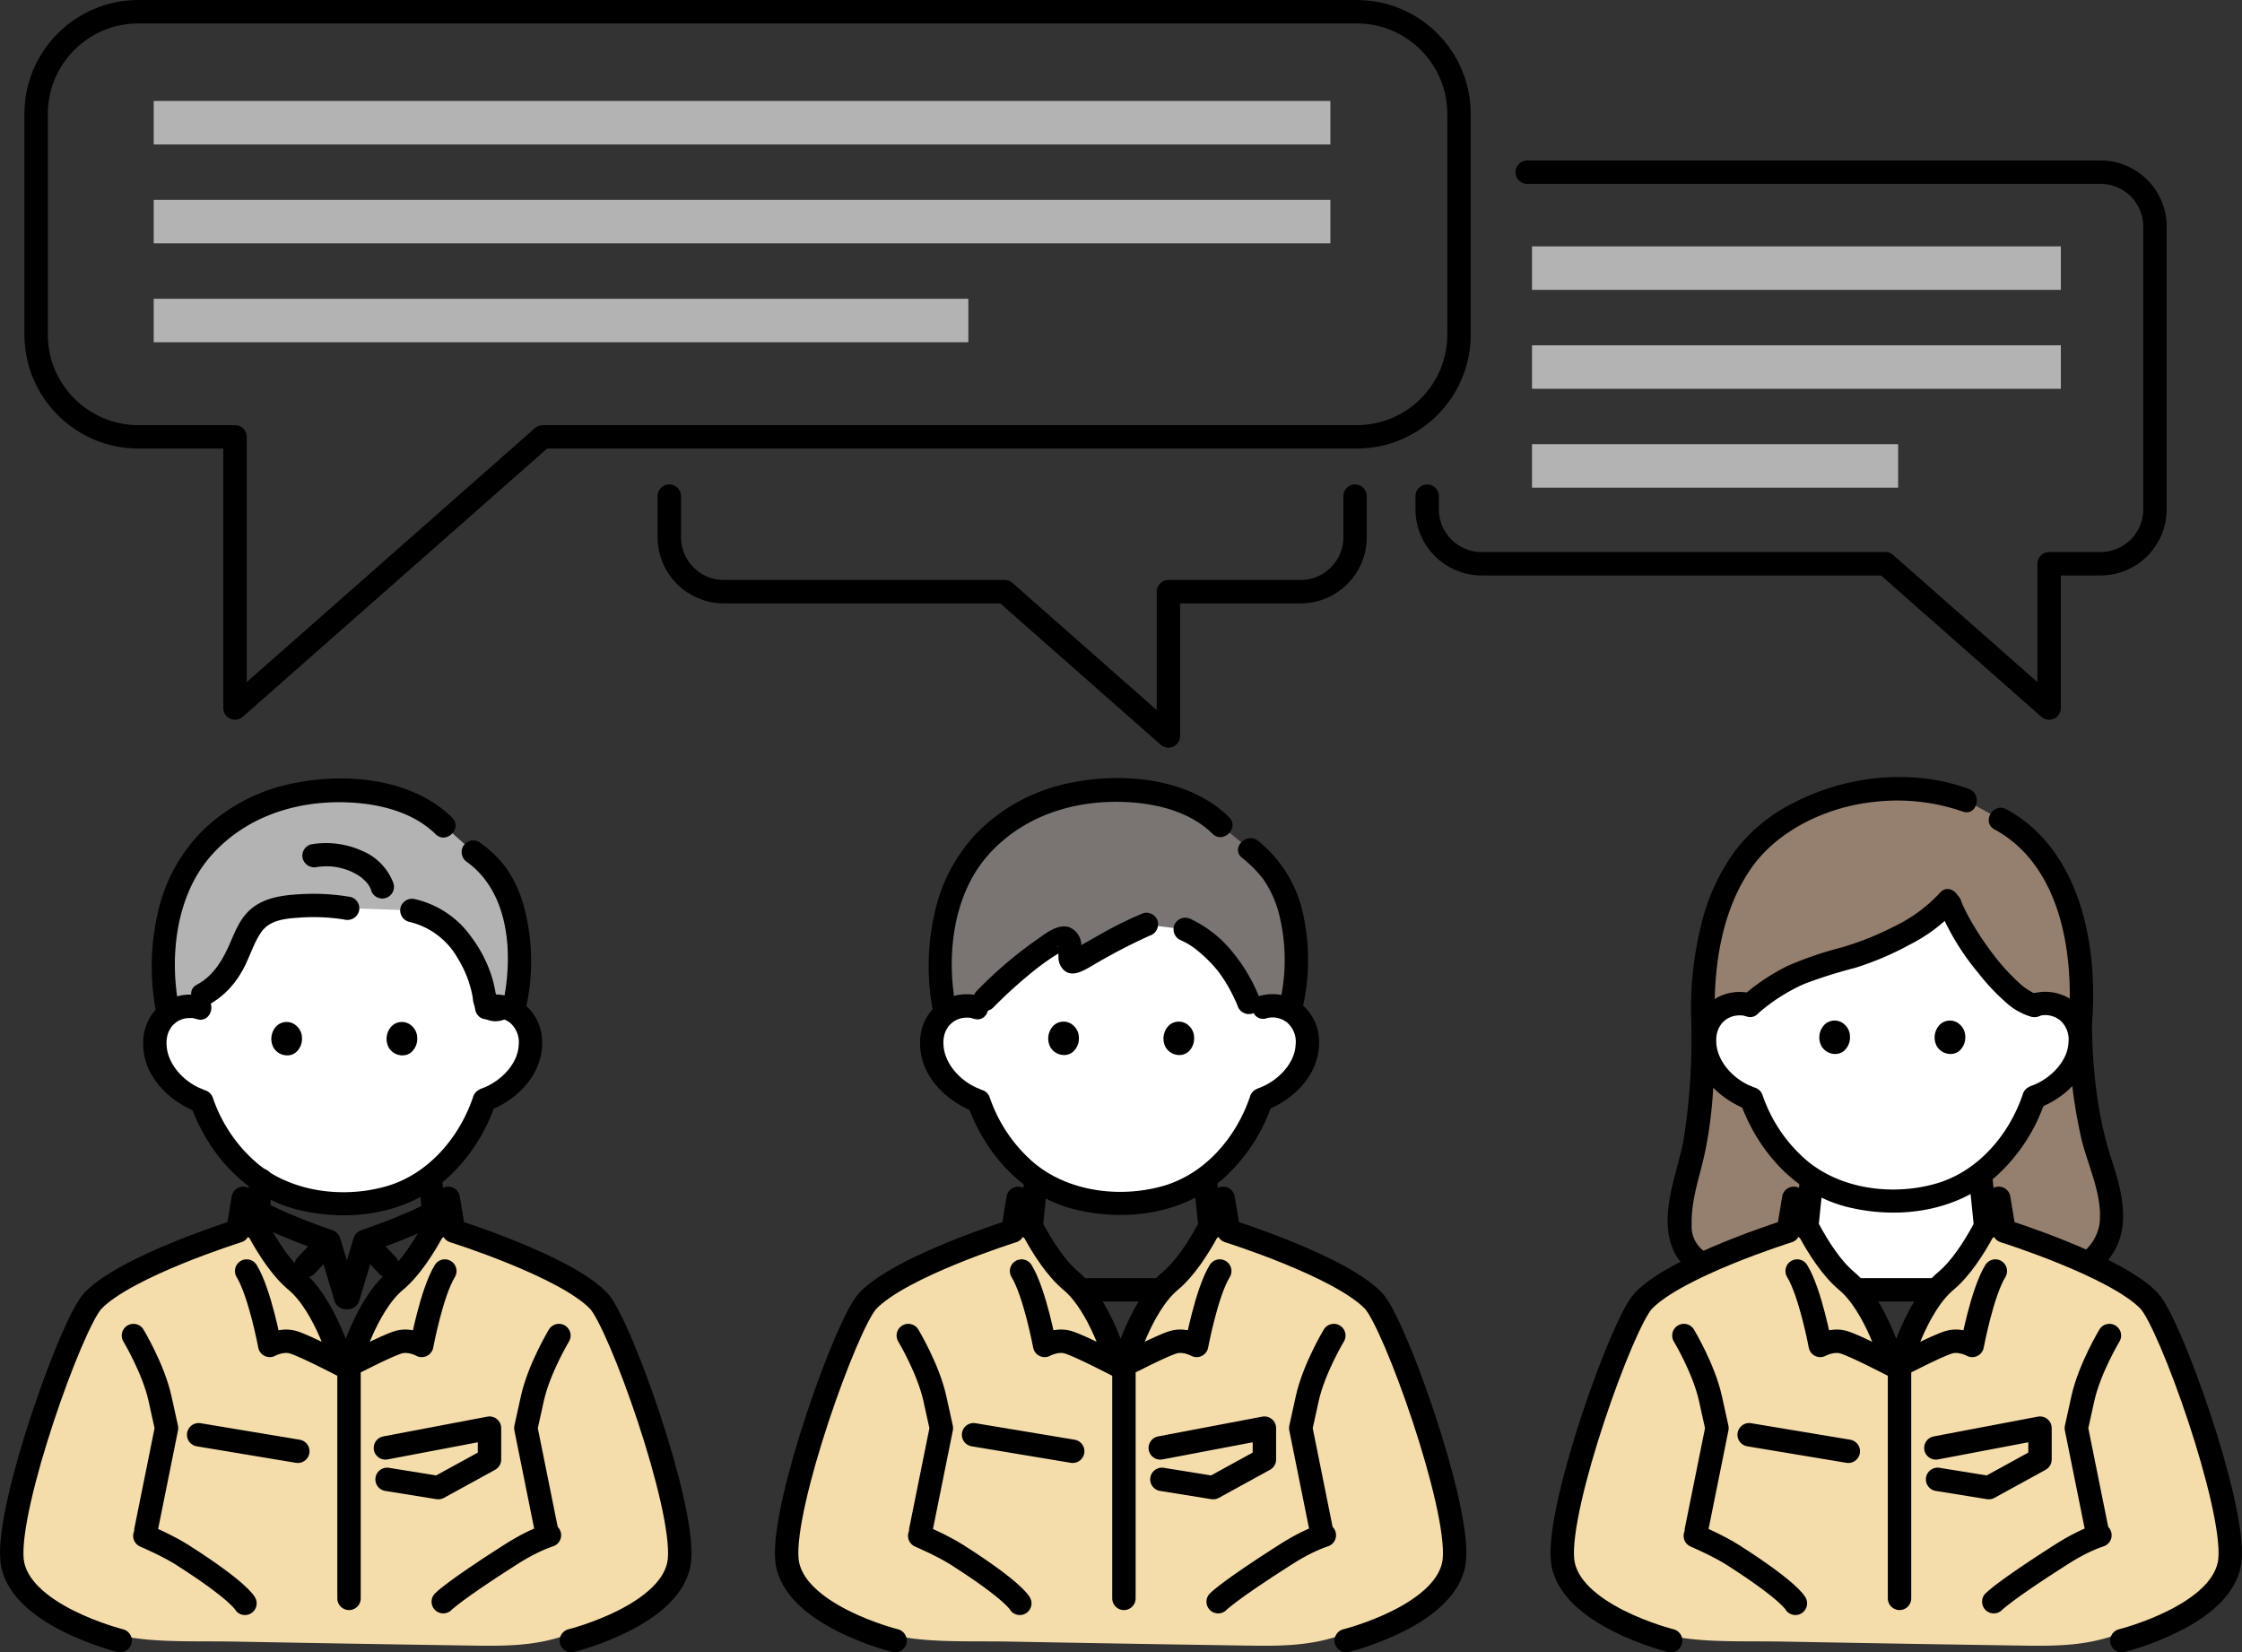 <svg id="_レイヤー_2" data-name="レイヤー 2" xmlns="http://www.w3.org/2000/svg" viewBox="0 0 383.04 282.28"><rect x="0" y="0" width="383.04" height="282.28" fill="#333333" stroke="none"/><defs><style>.cls-1{fill:#f4dcab}.cls-2{fill:#fff}.cls-3{fill:#b3b3b3}.cls-6{fill:none;stroke:#000;stroke-linecap:round;stroke-linejoin:round;stroke-width:4px}</style></defs><g id="_レイヤー_1-2" data-name="レイヤー 1"><path class="cls-1" d="M142.67 275.8c-2.58-1.33-5.18-2.88-6.75-5.32-2.69-4.18-1.64-9.65-.49-14.49 1.86-7.85 3.75-15.78 7.29-23.03s8.92-13.88 16.18-17.41c4.36-2.12 9.43-3.18 12.81-6.65.33-.34.69-.72 1.16-.72.39 0 .72.28 1.02.54a81.05 81.05 0 0117.79 23.2c2.02-9.86 14.03-15.09 16.46-24.86 5.55 8.53 19.29 7.17 26.19 14.65 2.24 2.43 3.53 5.56 4.69 8.65 2.93 7.76 5.38 15.71 7.34 23.77 1.41 5.81 2.34 12.64-1.58 17.16-1.84 2.12-4.47 3.34-7.03 4.51-4.04 1.85-8.13 3.71-12.49 4.6-4.14.84-8.4.79-12.62.72-13.26-.2-26.52-.42-39.77-.67-11.54-.22-19.62.79-30.19-4.65z"/><path class="cls-2" d="M215.82 172.03c2.62-.73 5.4.42 6.76 2.77 1.19 2.54.99 5.52-.53 7.88a12.958 12.958 0 01-6.3 5.06l-.25.09a28.09 28.09 0 01-5.46 9.63 21.86 21.86 0 01-12.34 7.46c-2.06.4-4.16.61-6.26.63-1.94-.04-3.86-.23-5.77-.56-5.02-.9-9.58-3.5-12.91-7.35a27.92 27.92 0 01-5.57-9.57c-2.84-.98-5.25-2.92-6.81-5.49a8.119 8.119 0 01-.28-7.89 5.96 5.96 0 016.84-2.56s-1.38-22.52 23.28-22.52c26.89 0 25.61 22.43 25.61 22.43z"/><path d="M202.5 158.78c1.58.71 3.04 1.68 4.3 2.88 3.38 3.07 5.86 7 7.18 11.37a5.678 5.678 0 016.41-.41c1.59-6.44 1.43-13.46-.57-18.95-1.17-3.42-3.35-6.4-6.25-8.56l-5.02-4.09c-5.7-5.74-15.95-6.72-23.35-5.66-4.66.62-9.1 2.33-12.97 5a27.687 27.687 0 00-5.07 4.6c-6.35 7.36-7.65 19.02-5.68 28.15a6.051 6.051 0 015.42-.99l1.4-1.44c3.27-3.35 9.04-8.41 13.08-10.37.47-.23 1.08.08 1.27.81.38 1.47-.25 3.58.87 3.17 1.95-.71 7.79-4.57 12.32-6.34l6.64.83z" fill="#7a7473"/><path d="M163.23 171.61c-1.54-8.41-.4-18.55 5.35-25.25 6.43-7.48 16.32-10.18 25.9-9.18 4.57.48 9.33 1.97 12.67 5.25 1.84 1.81 4.67-1.02 2.83-2.83-7.01-6.89-18.71-7.76-27.86-5.7a30.746 30.746 0 00-14.87 8.04c-3.64 3.69-6.2 8.3-7.41 13.34a41.01 41.01 0 00-.46 17.4c.46 2.53 4.32 1.46 3.86-1.06zm59.33.53a36.694 36.694 0 00-.14-16.9 21.996 21.996 0 00-7.42-11.55c-1.96-1.64-4.8 1.17-2.83 2.83 1.37 1.07 2.6 2.3 3.66 3.68 1.27 1.86 2.2 3.93 2.73 6.11 1.19 4.85 1.24 9.9.14 14.77-.53 2.51 3.32 3.59 3.86 1.06z"/><path d="M216.36 173.96a3.88 3.88 0 011.76-.08c.21.04.41.1.62.17.07.02.45.17.21.07.19.09.38.19.56.3 0 0 .5.34.29.18 1.16.96 1.74 2.44 1.55 3.93-.16 3.25-3.14 6.17-6.14 7.3-1.05.32-1.66 1.4-1.4 2.46.3 1.06 1.4 1.68 2.46 1.4 4.85-1.83 9.14-6.18 9.09-11.65a8.225 8.225 0 00-3.3-6.71 8.034 8.034 0 00-6.77-1.21c-2.48.67-1.43 4.53 1.06 3.86zm-48.9-3.77a7.995 7.995 0 00-6.8 1.05 8.3 8.3 0 00-3.46 6.64c-.23 5.47 4.01 9.9 8.78 11.88a2.01 2.01 0 002.46-1.4c.26-1.06-.35-2.15-1.4-2.46-2.98-1.23-5.78-4.27-5.85-7.53-.05-.79.09-1.58.41-2.3-.06.13.18-.32.21-.37 0 0 .33-.5.18-.3.13-.17.28-.32.44-.47.04-.04.47-.39.25-.23.54-.42 1.18-.7 1.85-.8.31-.04.63-.06.95-.04.39 0-.1-.06.31.03.21.05.41.1.61.16 2.47.75 3.52-3.11 1.06-3.86z"/><path d="M213.57 187.31c-2.35 6.98-7.69 13.28-14.94 15.32-7.38 2.08-16.31.95-22.21-4.17a25.614 25.614 0 01-7.32-10.96c-.84-2.42-4.7-1.38-3.86 1.06 2.93 8.44 9.49 15.87 18.4 18.05 8.78 2.15 18.61.78 25.48-5.37a30.1 30.1 0 008.3-12.87c.82-2.45-3.04-3.49-3.86-1.06zm-9.55-9.94c.01.93-.39 1.81-1.1 2.4a2.4 2.4 0 01-1.74.45 2.7 2.7 0 01-2.04-1.33c-.64-1.21-.42-2.69.53-3.67.95-.9 2.43-.92 3.39-.04.63.55.98 1.35.95 2.18zm-19.69 0c.01.93-.39 1.81-1.1 2.4a2.4 2.4 0 01-1.74.45 2.7 2.7 0 01-2.04-1.33c-.64-1.21-.42-2.69.53-3.67.95-.9 2.43-.92 3.39-.04.63.55.98 1.35.95 2.18zm17.16-16.86c.52.23 1.03.49 1.52.77.27.16.53.33.78.51.12.09.24.18.36.26.28.2-.05-.04.13.1 1.13.89 2.18 1.87 3.13 2.94.23.26.44.52.66.79l.13.16c-.08-.11-.08-.1 0 0l.3.42c.4.56.78 1.14 1.13 1.73.37.62.71 1.26 1.03 1.91.15.31.3.62.44.93.07.16.14.31.21.47-.12-.3.1.26.11.28.31 1.05 1.4 1.67 2.46 1.4 1.06-.3 1.68-1.4 1.4-2.46a29.28 29.28 0 00-4.9-8.31c-1.87-2.27-4.22-4.1-6.88-5.37-.96-.53-2.16-.21-2.74.72-.54.96-.23 2.17.72 2.74zm-31.76 11.58c1.93-1.97 3.97-3.83 6.1-5.59 1.04-.86 2.1-1.68 3.21-2.45.57-.4 1.15-.78 1.74-1.13.27-.17.55-.33.83-.48l.27-.15c.44-.2.35-.21-.27-.02l-.88-.51c-.08-.06.1-.17.05-.04-.02.21 0 .43.04.64.01.39 0 .78.02 1.16-.02.96.43 1.88 1.21 2.45 1.43.88 3.04-.16 4.31-.85 3.24-1.95 6.59-3.7 10.04-5.26 1.04-.32 1.66-1.4 1.4-2.46-.3-1.06-1.4-1.69-2.46-1.4a62.826 62.826 0 00-7.45 3.68c-1.06.59-2.11 1.2-3.18 1.79-.38.21-.76.41-1.14.61-.2.07-.39.16-.57.27.17-.16-.05-.06.18-.04l1.01.27-.12-.07.72.72c.09.11-.02.43.04.16.02-.19.01-.38-.01-.57 0-.48-.03-.94-.08-1.42a3.344 3.344 0 00-2.06-2.99c-1.95-.67-4.12 1.13-5.65 2.19a70.86 70.86 0 00-10.13 8.66c-1.8 1.84 1.02 4.67 2.83 2.83z"/><path class="cls-6" d="M152.92 280.28s-17.62-4.38-18.48-13.85 10.24-40.44 13.82-44.2c5.65-5.93 24.76-11.92 24.76-11.92l.93-5.59s3.95 9.88 9.04 14.12 7.91 14.4 7.91 14.4-6.49-3.39-8.47-3.95-3.95.56-3.95.56-1.69-9.04-3.95-12.71M230 280.28s17.62-4.38 18.48-13.85c.86-9.47-10.24-40.44-13.82-44.2-5.65-5.93-24.76-11.92-24.76-11.92l-.93-5.59s-3.95 9.88-9.04 14.12-7.91 14.4-7.91 14.4 6.49-3.39 8.47-3.95 3.95.56 3.95.56 1.69-9.04 3.95-12.71m-31.4-15.52l-.85 8.26m29.79-8.26l.84 8.26m-14.75 23.37v39.81"/><path class="cls-6" d="M227.88 228.16s-3.4 5.65-4.53 10.73l-1.12 5.08 3.53 17.51m.5.79c-1.92.64-4.12 1.7-6.7 3.35-9.75 6.21-11.44 8.01-11.44 8.01m-52.94-45.47s3.4 5.65 4.53 10.73l1.12 5.08-3.53 17.51m-.17.9s3.93 1.68 6.37 3.24c9.75 6.21 10.73 8.29 10.73 8.29m-7.9-28.8l16.94 2.82m14.96-.57l17.79-3.38v5.36l-8.75 4.8-8.76-1.41m-13.64-32.38h12.42"/><path d="M353.27 217.35a9.629 9.629 0 007.46-8.95c-.02-2.9-.53-5.77-1.51-8.5-1.24-3.74-3.65-11.33-3.82-24.9.21-3.82.15-7.65-.17-11.46-.54-7.35-3.94-15.56-8.83-20.12a16.007 16.007 0 00-4.63-3.45l-5.93-3.26c-3.4-1.27-6.57-1.88-12.53-1.88-8.21.14-16.11 3.13-22.36 8.45-6.41 5.93-10.48 16.77-9.97 31.71 0 10.89-.86 18.74-2.06 23.21-.17.63-.33 1.35-.49 2.12a26.98 26.98 0 00-1.4 8.11c-.05 2.36.38 5.01 2.33 6.43a9.888 9.888 0 006.25 2.48h57.66z" fill="#957f6e"/><path class="cls-2" d="M310.23 202.09l-.56 8.28 7.91 10.92 14.49-1.32 6.4-8.09 1.69-2.64-2.64-7.53s-8.47 4.89-15.06 3.95-12.24-3.58-12.24-3.58z"/><path d="M288.97 174.99c.14 6.57-.3 13.15-1.32 19.65-1.11 6.1-4.47 13.11-1.64 19.2 1.57 3.38 6.01 5.5 9.59 5.51 2.58 0 2.58-3.99 0-4a7.91 7.91 0 01-4.84-1.9 5.236 5.236 0 01-1.74-4.3c-.11-4.1 1.3-7.89 2.17-11.84 1.61-7.27 1.78-14.91 1.79-22.32 0-2.57-4-2.58-4 0zm64.43 0c.02 6.52.74 13.03 2.16 19.39 1.11 4.74 3.68 9.67 3.15 14.62a7.727 7.727 0 01-5.97 6.41c-2.51.58-1.45 4.44 1.06 3.86 3.38-.82 6.22-3.08 7.77-6.19 1.68-3.43 1.27-7.34.39-10.94-.54-2.2-1.35-4.32-1.95-6.5-.69-2.53-1.23-5.1-1.63-7.7-.62-4.29-.95-8.62-.98-12.95-.04-2.57-4.04-2.58-4 0z"/><path d="M336.37 134.78c-9.71-3.57-21.11-2.27-30.16 2.49-3.73 1.88-7 4.56-9.59 7.84a34.94 34.94 0 00-5.6 11.44c-1.65 6-2.34 12.22-2.05 18.44.08 2.57 4.08 2.58 4 0-.28-9.05.87-18.79 6.08-26.46 4.58-6.75 13.23-10.74 21.18-11.54 5.08-.59 10.24-.03 15.08 1.65 2.42.89 3.46-2.97 1.06-3.86zM357.4 175c1.11-13.25-1.88-29.82-14.62-36.75-2.26-1.23-4.28 2.22-2.02 3.45 11.44 6.22 13.64 21.45 12.64 33.3-.22 2.57 3.79 2.55 4 0z"/><path class="cls-2" d="M347.53 187.45a27.955 27.955 0 01-5.46 9.62 21.86 21.86 0 01-12.34 7.46c-2.06.4-4.16.61-6.26.63-1.94-.04-3.87-.23-5.77-.56-5.02-.9-9.58-3.5-12.91-7.35a27.963 27.963 0 01-5.57-9.58c-2.84-.97-5.26-2.92-6.81-5.49a8.119 8.119 0 01-.28-7.89 5.97 5.97 0 016.83-2.57c3.34-2.96 7.26-5.19 11.51-6.54 2.19-.63 6.03-1.75 7.23-2.17 5.84-2.05 12.3-5.53 15.25-9.17 1.57 5.18 9.83 16.85 14.57 17.93 2.7-.95 5.69.17 7.11 2.65 1.19 2.54.99 5.52-.53 7.88a12.938 12.938 0 01-6.31 5.06"/><path d="M348.39 173.56c.57-.16 1.18-.19 1.77-.08.21.04.41.1.61.17.08.02.45.17.22.07.19.09.38.19.56.3 0 0 .5.34.29.18 1.16.96 1.74 2.44 1.55 3.93-.16 3.25-3.14 6.17-6.14 7.3-1.05.32-1.66 1.4-1.4 2.46.3 1.06 1.4 1.68 2.46 1.4 4.85-1.83 9.14-6.18 9.09-11.65a8.225 8.225 0 00-3.3-6.71 8.034 8.034 0 00-6.77-1.21c-2.48.67-1.43 4.53 1.06 3.86zm-48.9-3.76a7.995 7.995 0 00-6.8 1.05 8.3 8.3 0 00-3.46 6.64c-.23 5.47 4.01 9.9 8.78 11.88a2.01 2.01 0 002.46-1.4c.27-1.06-.35-2.15-1.4-2.46-2.98-1.23-5.78-4.27-5.85-7.53-.05-.79.09-1.58.41-2.3-.06.13.18-.32.21-.37 0 0 .33-.5.18-.3.13-.17.28-.32.43-.47.04-.04.47-.39.25-.23.54-.42 1.18-.7 1.85-.8.31-.04.63-.06.95-.04.39 0-.1-.06.31.03.21.05.41.1.61.16 2.47.75 3.52-3.11 1.06-3.86z"/><path d="M300.53 172.99a31.29 31.29 0 017.67-4.88c2.86-1.09 5.79-2.01 8.76-2.77 3.2-1 6.29-2.31 9.23-3.92 3.03-1.51 5.76-3.56 8.06-6.05 1.67-1.94-1.15-4.79-2.83-2.83a25.916 25.916 0 01-8.01 5.83 50.343 50.343 0 01-8.68 3.46c-3.18.81-6.29 1.87-9.3 3.17a35.762 35.762 0 00-7.72 5.16c-1.96 1.67.88 4.49 2.83 2.83z"/><path d="M331.2 154.96c1.66 4.09 3.95 7.89 6.79 11.26 1.32 1.71 2.79 3.3 4.4 4.74a11.25 11.25 0 004.67 2.75c1.06.27 2.15-.35 2.46-1.4.28-1.06-.34-2.16-1.4-2.46-.2-.04-.98-.36-.5-.12-.31-.15-.62-.31-.92-.49-.33-.21-.65-.43-.97-.66.34.25-.25-.21-.31-.26-.15-.12-.29-.25-.43-.38a35.944 35.944 0 01-4.18-4.54 51.17 51.17 0 01-3.47-5.04c-.5-.82-.97-1.65-1.41-2.51-.19-.38-.38-.76-.56-1.15-.04-.09-.28-.66-.1-.22-.08-.19-.15-.39-.22-.58a2.057 2.057 0 00-2.46-1.4c-1.06.3-1.68 1.4-1.4 2.46zm4.57 22.23c.01.93-.39 1.81-1.1 2.4a2.4 2.4 0 01-1.74.45 2.7 2.7 0 01-2.04-1.33c-.64-1.21-.42-2.69.53-3.67.95-.9 2.43-.92 3.39-.04.63.55.98 1.35.95 2.18zm-19.7 0c.01.93-.39 1.81-1.1 2.4a2.4 2.4 0 01-1.74.45 2.7 2.7 0 01-2.04-1.33c-.64-1.21-.42-2.69.53-3.67.95-.9 2.43-.92 3.39-.04.63.55.98 1.35.95 2.18z"/><path class="cls-1" d="M274.94 275.8c-2.58-1.33-5.18-2.88-6.75-5.32-2.69-4.18-1.64-9.65-.49-14.49 1.86-7.85 3.75-15.78 7.29-23.03s8.92-13.88 16.18-17.41c4.36-2.12 9.43-3.18 12.81-6.65.33-.34.69-.72 1.16-.72.39 0 .72.28 1.02.54a81.05 81.05 0 0117.79 23.2c2.02-9.86 14.03-15.09 16.46-24.86 5.55 8.53 19.29 7.17 26.19 14.65 2.24 2.43 3.53 5.56 4.69 8.65 2.93 7.76 5.38 15.71 7.34 23.77 1.41 5.81 2.34 12.64-1.58 17.16-1.84 2.12-4.47 3.34-7.03 4.51-4.04 1.85-8.13 3.71-12.49 4.6-4.14.84-8.4.79-12.62.72-13.26-.2-26.52-.42-39.77-.67-11.54-.22-19.62.79-30.19-4.65z"/><path d="M345.6 186.91c-2.35 6.98-7.69 13.28-14.94 15.32-7.38 2.08-16.31.95-22.21-4.17a25.614 25.614 0 01-7.32-10.96c-.84-2.42-4.7-1.38-3.86 1.06 2.93 8.44 9.5 15.87 18.4 18.05 8.78 2.15 18.61.78 25.48-5.37a30.1 30.1 0 008.3-12.87c.82-2.45-3.04-3.49-3.86-1.06z"/><path class="cls-6" d="M285.43 280.28s-17.62-4.38-18.48-13.85 10.24-40.44 13.82-44.2c5.65-5.93 24.76-11.92 24.76-11.92l.93-5.59s3.95 9.88 9.04 14.12 7.91 14.4 7.91 14.4-6.49-3.39-8.47-3.95-3.95.56-3.95.56-1.69-9.04-3.95-12.71m55.47 63.14s17.62-4.38 18.48-13.85-10.24-40.44-13.82-44.2c-5.65-5.93-24.76-11.92-24.76-11.92l-.93-5.59s-3.95 9.88-9.04 14.12-7.91 14.4-7.91 14.4 6.49-3.39 8.47-3.95 3.95.56 3.95.56 1.69-9.04 3.95-12.71m-32.25-7.26l.85-8.26m29.78 8.26l-.84-8.26m-13.91 31.63v39.81"/><path class="cls-6" d="M360.39 228.16s-3.4 5.65-4.53 10.73l-1.12 5.08 3.53 17.51m.5.79c-1.92.64-4.12 1.7-6.7 3.35-9.75 6.21-11.44 8.01-11.44 8.01m-52.94-45.47s3.4 5.65 4.53 10.73l1.12 5.08-3.53 17.51m-.17.9s3.93 1.68 6.37 3.24c9.75 6.21 10.73 8.29 10.73 8.29m-7.9-28.8l16.94 2.82m14.96-.57l17.79-3.38v5.36l-8.75 4.8-8.75-1.41m-13.65-32.38h12.42"/><path class="cls-2" d="M83.09 172.09c2.62-.73 5.4.42 6.76 2.77 1.19 2.54.99 5.52-.53 7.88a12.938 12.938 0 01-6.31 5.06s-.12.04-.25.1a27.955 27.955 0 01-5.46 9.62 21.86 21.86 0 01-12.34 7.46c-2.06.4-4.16.61-6.26.63-1.94-.04-3.87-.23-5.77-.56-5.02-.9-9.58-3.5-12.91-7.35a27.963 27.963 0 01-5.57-9.58c-2.84-.98-5.25-2.92-6.81-5.49a8.119 8.119 0 01-.28-7.89 5.96 5.96 0 016.84-2.56s-2.79-22.41 23.88-22.41c26.45 0 25.02 22.32 25.02 22.32z"/><path class="cls-3" d="M80.87 145.57c2.97 1.97 5.17 4.91 6.23 8.31 1.99 5.44 2.16 12.4.61 18.8-1.3-.75-2.83-.99-4.29-.68-.27-.28-.46-.63-.53-1.01-.13-.85-.26-1.66-.46-2.48-.57-2.28-1.53-4.43-2.85-6.38-2.18-3.21-4.85-5.72-9.19-6.6l-10.97-.38c-3.26-.52-6.57-.61-9.85-.27a9.75 9.75 0 00-5.33 1.86c-1.96 1.65-2.63 4.35-3.78 6.66-1.37 2.77-3.3 5.29-5.76 6.51l-.48 2.26a6.034 6.034 0 00-5.44.98c-1.98-9.13-.67-20.79 5.68-28.15 1.49-1.74 3.19-3.28 5.07-4.6 3.87-2.67 8.31-4.38 12.97-5 7.4-1.07 17.65-.08 23.35 5.66l5.04 4.5z"/><path d="M30.5 171.68c-1.54-8.41-.4-18.55 5.35-25.25 6.42-7.48 16.32-10.18 25.89-9.18 4.57.48 9.33 1.97 12.67 5.25 1.84 1.81 4.67-1.02 2.83-2.83-7.01-6.89-18.71-7.76-27.86-5.7a30.664 30.664 0 00-14.87 8.04c-3.64 3.69-6.2 8.3-7.41 13.34-1.4 5.7-1.55 11.63-.45 17.4.46 2.53 4.32 1.46 3.86-1.06zm59.32.69a36.37 36.37 0 00-.25-17.29c-.63-2.42-1.66-4.71-3.07-6.77a20.006 20.006 0 00-4.63-4.46 2.02 2.02 0 00-2.74.72c-.53.96-.22 2.16.72 2.74 7.26 5.31 7.82 15.88 6.11 24-.53 2.51 3.32 3.58 3.86 1.06z"/><path d="M69.84 157.47c3.57.81 6.62 3.11 8.4 6.31 1.26 2.04 2.12 4.3 2.53 6.66.07 1.26.64 2.44 1.57 3.28 1.08.78 2.48.96 3.72.49 1.05-.31 1.67-1.4 1.4-2.46-.3-1.06-1.4-1.68-2.46-1.4-.01 0-.54.21-.3.11-.29-.02-.32 0-.1.04.07 0 .14.03.2.08.13-.01-.07.46 0-.11-.01-.32-.06-.64-.15-.94-.19-1.15-.48-2.29-.87-3.39-.77-2.17-1.86-4.22-3.25-6.06-2.3-3.27-5.73-5.57-9.63-6.47-1.06-.27-2.15.35-2.46 1.4-.28 1.06.34 2.16 1.4 2.46zm-9.91-4.23c-2.94-.51-5.93-.66-8.9-.46-2.85.17-5.8.58-8.08 2.45-2.15 1.77-2.94 4.43-4.08 6.85-1.16 2.46-2.74 4.84-5.21 6.12-2.28 1.19-.26 4.64 2.02 3.45a14.66 14.66 0 005.51-5.46c1.36-2.2 1.97-4.82 3.44-6.94 1.4-2.01 3.93-2.31 6.2-2.46 2.68-.22 5.38-.12 8.03.31 1.06.26 2.14-.35 2.46-1.4.28-1.07-.34-2.16-1.4-2.46zm7.32-2.26a9.653 9.653 0 00-5.37-5.62 15.033 15.033 0 00-8.75-1.11 2.01 2.01 0 00-1.4 2.46c.32 1.05 1.4 1.66 2.46 1.4.08-.01.33-.05.11-.02.14-.02.28-.03.42-.04.31-.03.62-.04.94-.05.27 0 .54 0 .82.02.13 0 .27.02.4.03.03 0 .42.04.23.02s.19.03.23.04c.16.03.32.06.49.09.26.06.51.12.76.19s.5.15.75.24c.12.04.24.09.37.14.32.12-.03-.02.15.06.46.21.91.44 1.33.71.11.07.21.13.31.2.03.02.33.23.17.11-.19-.14.19.16.22.19l.27.24c.17.16.34.33.49.5.08.09.15.18.22.26-.12-.14-.11-.15 0 0 .13.21.27.42.38.64.02.04.15.36.07.13-.1-.26.06.21.06.22a1.997 1.997 0 002.46 1.4 1.997 1.997 0 001.4-2.46z"/><path d="M83.62 174.02a3.782 3.782 0 012.38.09c.08.03.45.17.21.07.19.09.38.19.56.3 0 0 .5.33.29.18 1.16.96 1.74 2.44 1.55 3.93-.16 3.25-3.14 6.17-6.14 7.3-1.05.32-1.66 1.4-1.4 2.46.3 1.06 1.4 1.68 2.46 1.4 4.85-1.83 9.14-6.18 9.09-11.65a8.225 8.225 0 00-3.3-6.71 8.034 8.034 0 00-6.77-1.21c-2.48.67-1.43 4.53 1.06 3.86zm-48.89-3.77a8.03 8.03 0 00-6.8 1.05 8.3 8.3 0 00-3.46 6.64c-.23 5.48 4.01 9.91 8.78 11.88a2.01 2.01 0 002.46-1.4c.27-1.06-.35-2.15-1.4-2.46-2.98-1.23-5.78-4.27-5.85-7.53-.05-.79.09-1.58.41-2.3-.06.13.18-.32.21-.37 0 .01.33-.5.18-.3.13-.17.28-.32.43-.47.04-.04.47-.39.25-.23.54-.42 1.18-.7 1.85-.8.31-.04.63-.05.94-.04.39 0-.1-.06.31.03.21.05.41.1.61.16 2.47.75 3.52-3.11 1.06-3.86z"/><path d="M80.84 187.37c-2.35 6.97-7.69 13.28-14.94 15.32-7.38 2.08-16.31.95-22.21-4.17a25.614 25.614 0 01-7.32-10.96c-.84-2.42-4.7-1.38-3.86 1.06 2.93 8.44 9.5 15.87 18.4 18.05 8.78 2.15 18.61.78 25.48-5.37a30.1 30.1 0 008.3-12.87c.82-2.45-3.04-3.49-3.86-1.06zm-9.55-9.94c.01.93-.39 1.81-1.1 2.4a2.4 2.4 0 01-1.74.45 2.7 2.7 0 01-2.04-1.33c-.64-1.21-.42-2.69.53-3.67.95-.9 2.43-.92 3.39-.04.63.55.98 1.35.95 2.18zm-19.69 0c.01.93-.39 1.81-1.1 2.4a2.4 2.4 0 01-1.74.45 2.7 2.7 0 01-2.04-1.33c-.64-1.21-.42-2.69.53-3.67.95-.9 2.43-.92 3.39-.04.63.55.98 1.35.95 2.18z"/><path class="cls-1" d="M10.29 275.8c-2.58-1.33-5.18-2.88-6.75-5.32-2.69-4.18-1.64-9.65-.49-14.49 1.86-7.85 3.75-15.78 7.29-23.03s8.92-13.88 16.18-17.41c4.36-2.12 9.43-3.18 12.81-6.65.33-.34.69-.72 1.16-.72.39 0 .72.28 1.02.54a81.05 81.05 0 0117.79 23.2c2.02-9.86 14.03-15.09 16.46-24.86 5.55 8.53 19.29 7.17 26.19 14.65 2.24 2.43 3.53 5.56 4.69 8.65 2.93 7.76 5.38 15.71 7.34 23.77 1.41 5.81 2.34 12.64-1.58 17.16-1.84 2.12-4.47 3.34-7.03 4.51-4.04 1.85-8.13 3.71-12.49 4.6-4.14.84-8.4.79-12.62.72-13.26-.2-26.52-.42-39.77-.67-11.54-.22-19.62.79-30.19-4.65z"/><path class="cls-6" d="M20.53 280.28S2.91 275.9 2.05 266.43s10.24-40.44 13.82-44.2c5.65-5.93 24.76-11.92 24.76-11.92l.93-5.59s3.95 9.88 9.04 14.12 7.91 14.4 7.91 14.4-6.49-3.39-8.47-3.95-3.95.56-3.95.56-1.69-9.04-3.95-12.71m55.47 63.14s17.62-4.38 18.48-13.85c.86-9.47-10.24-40.44-13.82-44.2-5.65-5.93-24.76-11.92-24.76-11.92l-.93-5.59s-3.95 9.88-9.04 14.12-7.91 14.4-7.91 14.4 6.49-3.39 8.47-3.95 3.95.56 3.95.56 1.69-9.04 3.95-12.71m-31.4-15.52l-.85 8.26m29.79-8.26l.85 8.26m-14.76 23.37v39.81"/><path class="cls-6" d="M95.49 228.16s-3.4 5.65-4.53 10.73l-1.12 5.08 3.53 17.51m.5.79c-1.92.64-4.12 1.7-6.7 3.35-9.75 6.21-11.44 8.01-11.44 8.01M22.8 228.16s3.4 5.65 4.53 10.73l1.12 5.08-3.53 17.51m-.17.9s3.93 1.68 6.37 3.24c9.75 6.21 10.73 8.29 10.73 8.29m-7.91-28.8l16.94 2.82m14.97-.57l17.78-3.38v5.36l-8.75 4.8-8.75-1.41m-6.68-31.06l2.88-9.6 3.89 4.14m-3.89-4.14s9.54-3.2 13.31-5.84m-16.57 15.44l-2.88-9.6-3.9 4.14m3.9-4.14s-9.54-3.2-13.31-5.84"/><path id="path1240" class="cls-6" d="M260.92 29.41h97.95c5.14 0 9.3 4.16 9.3 9.3v48.3c0 5.14-4.16 9.3-9.3 9.3h-8.78v24.65l-27.97-24.65h-68.99c-5.14 0-9.3-4.16-9.3-9.3v-2.25"/><path id="path1240-2" data-name="path1240" class="cls-6" d="M231.51 84.75v7.03c0 5.14-4.16 9.3-9.3 9.3h-22.59v24.65l-27.97-24.65h-48c-5.14 0-9.3-4.16-9.3-9.3v-7.03"/><path id="path1240-3" data-name="path1240" class="cls-6" d="M231.79 2c9.65 0 17.48 7.82 17.48 17.48v37.67c0 9.65-7.83 17.48-17.48 17.48H92.72l-52.57 46.33V74.63h-16.5C14 74.63 6.17 66.8 6.17 57.15V19.48C6.17 9.83 13.99 2 23.65 2h208.14z"/><path class="cls-3" d="M26.26 17.25h201.03v7.43H26.26zm0 16.89h201.03v7.43H26.26zm0 16.9h139.18v7.43H26.26zm235.48-8.95h90.35v7.43h-90.35zm0 16.9h90.35v7.43h-90.35zm0 16.89h62.55v7.43h-62.55z"/></g></svg>